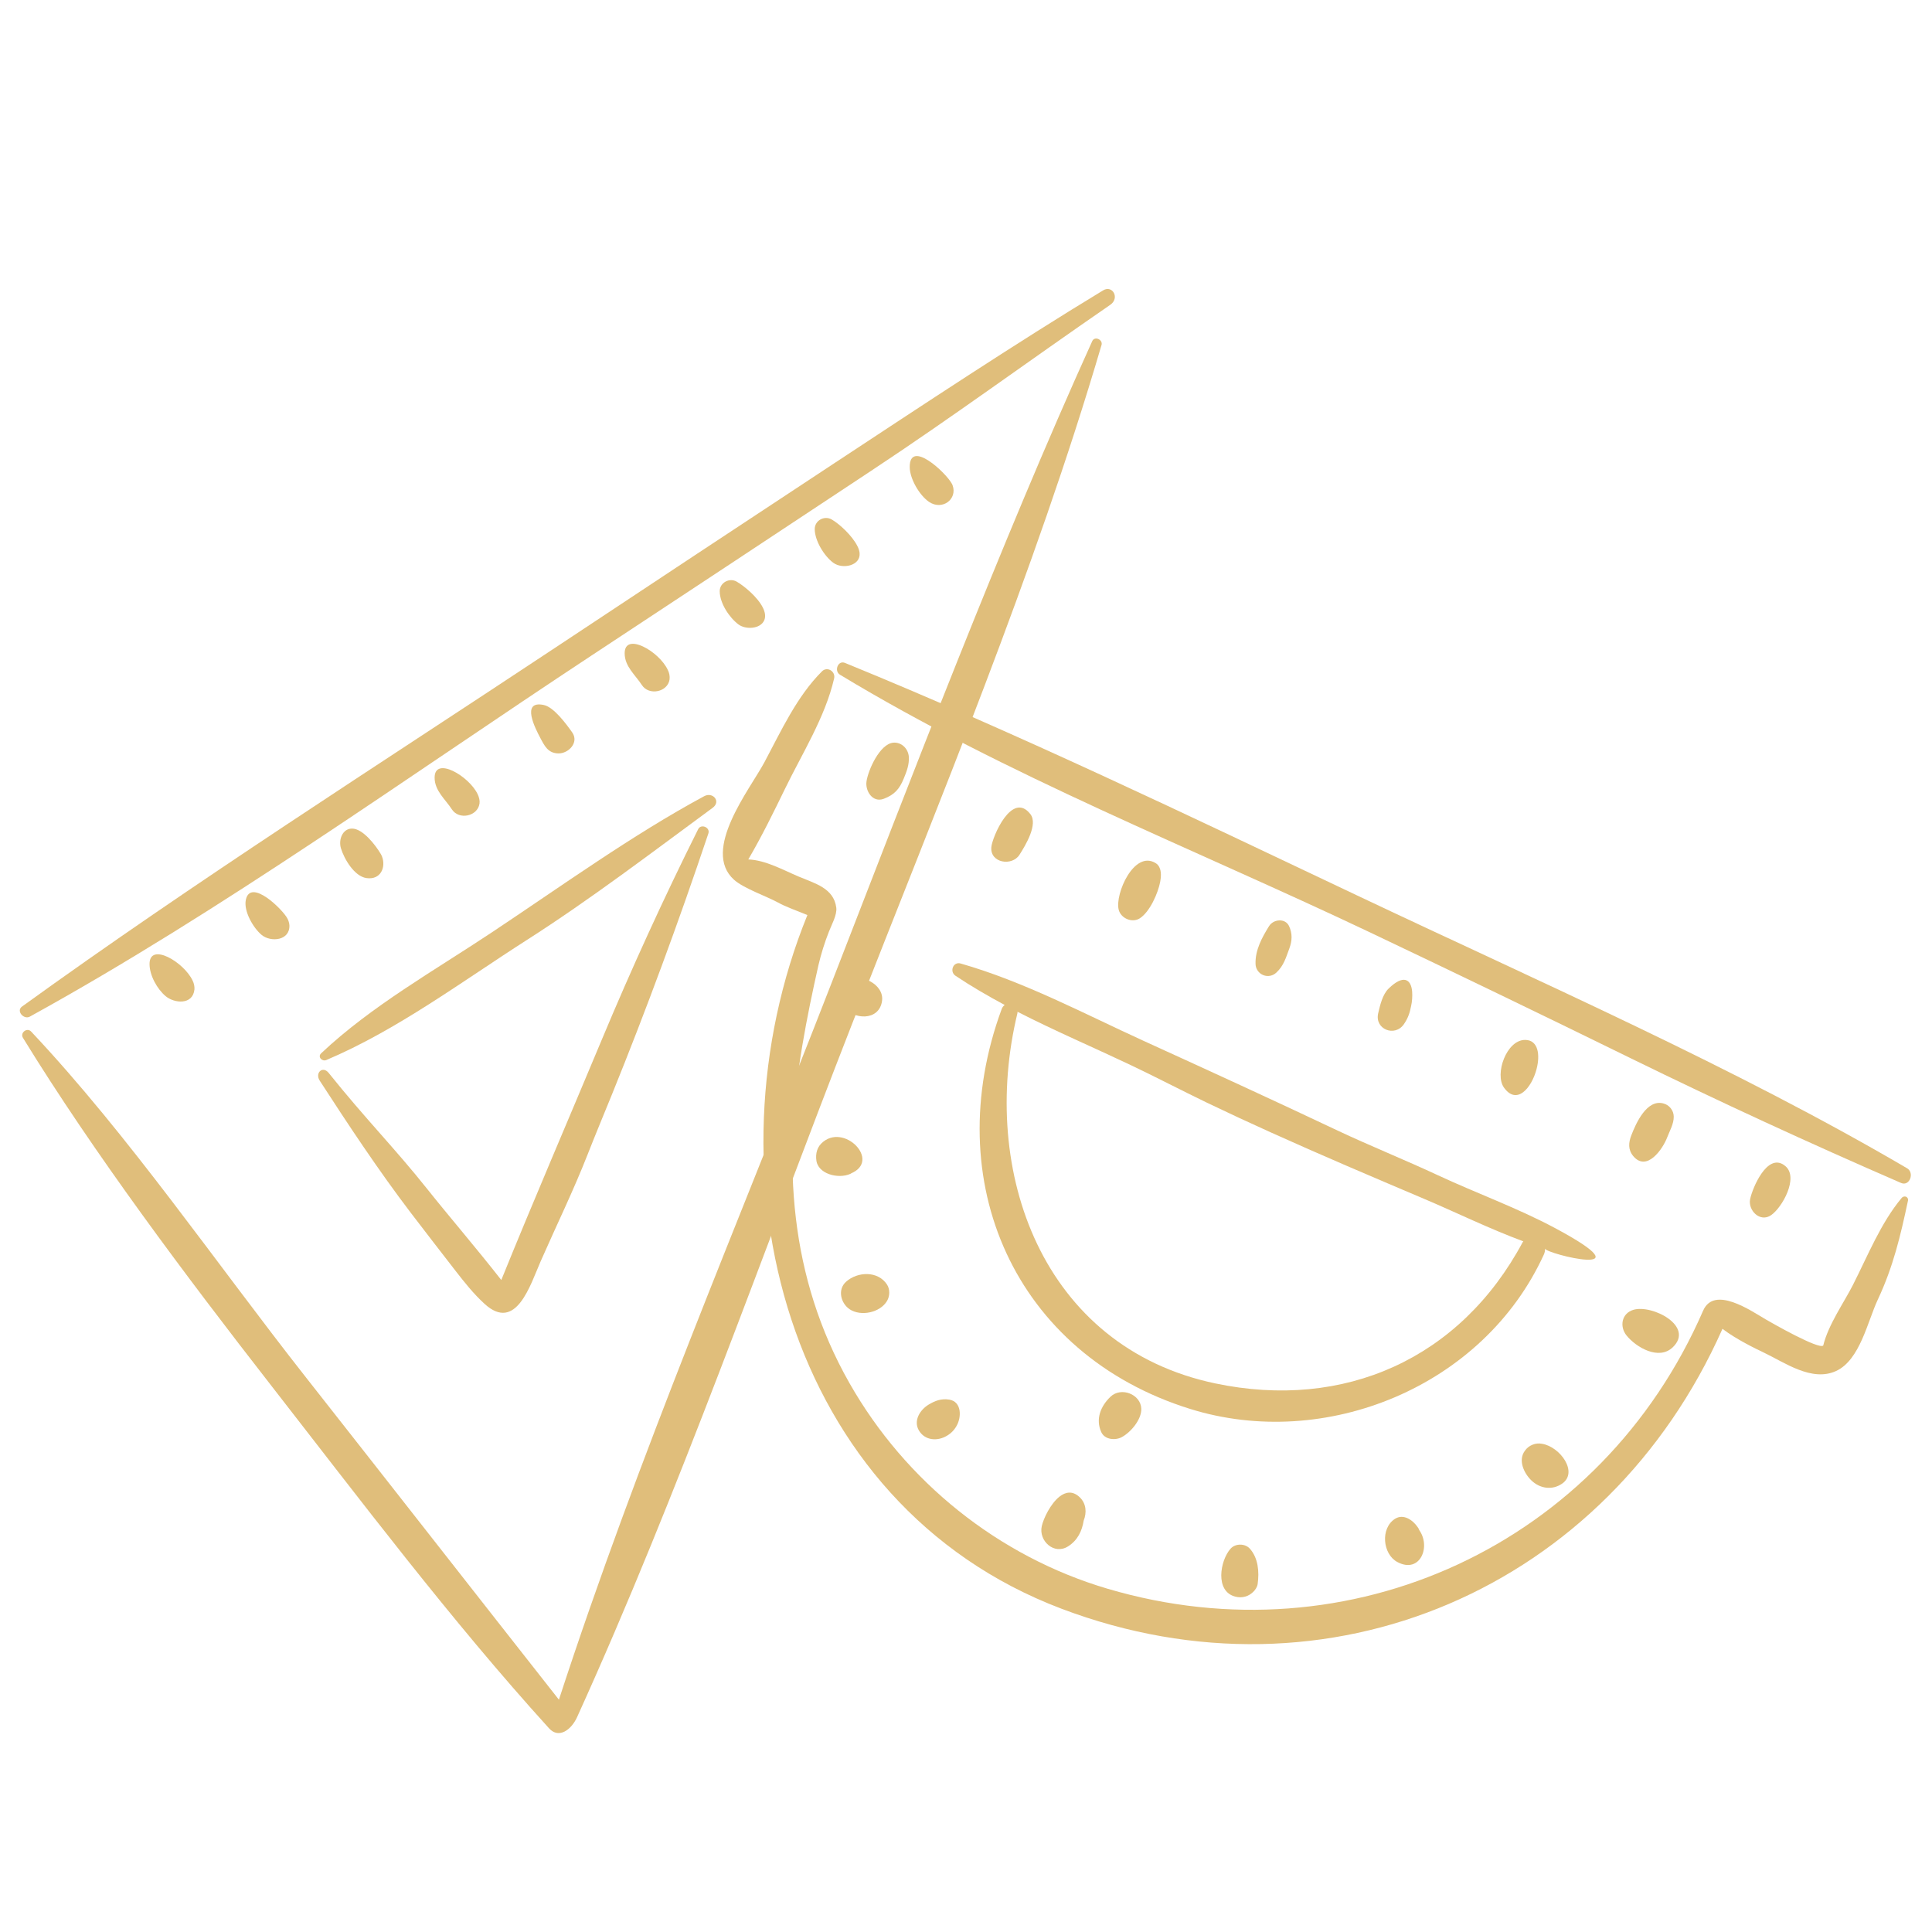 <?xml version="1.0" encoding="UTF-8"?> <svg xmlns="http://www.w3.org/2000/svg" xmlns:xlink="http://www.w3.org/1999/xlink" width="300" zoomAndPan="magnify" viewBox="0 0 224.88 225" height="300" preserveAspectRatio="xMidYMid meet"> <defs> <clipPath id="1c00f1f756"> <path d="M 2 33.145 L 130 33.145 L 130 119 L 2 119 Z M 2 33.145 " clip-rule="nonzero"></path> </clipPath> <clipPath id="20cc7f624b"> <path d="M 97 77 L 222.914 77 L 222.914 138 L 97 138 Z M 97 77 " clip-rule="nonzero"></path> </clipPath> <clipPath id="795c253647"> <path d="M 84 77 L 222.914 77 L 222.914 192 L 84 192 Z M 84 77 " clip-rule="nonzero"></path> </clipPath> </defs> <g clip-path="url(#1c00f1f756)"> <path fill="#e0be7b" d="M 128.418 33.812 C 118.168 40.023 107.359 47.195 97.164 53.906 C 86.285 61.074 75.414 68.258 64.555 75.461 C 43.949 89.121 22.633 102.676 2.508 117.219 C 1.785 117.734 2.715 118.785 3.414 118.395 C 25.793 106.066 47.441 90.438 68.848 76.328 C 79.707 69.172 90.559 62.004 101.41 54.82 C 110.836 48.594 119.598 42.137 129.234 35.504 C 130.391 34.707 129.492 33.16 128.418 33.812 Z M 128.418 33.812 " fill-opacity="1" fill-rule="nonzero"></path> </g> <path fill="#e0be7b" d="M 37.938 123.453 C 46.191 119.957 53.785 114.273 61.324 109.453 C 68.703 104.738 76.098 99.105 82.934 94.078 C 83.949 93.332 82.949 92.188 81.953 92.723 C 73.562 97.242 65.238 103.258 57.191 108.602 C 50.512 113.043 43.195 117.152 37.34 122.668 C 36.898 123.094 37.461 123.656 37.938 123.453 Z M 37.938 123.453 " fill-opacity="1" fill-rule="nonzero"></path> <path fill="#e0be7b" d="M 37.176 125.855 C 40.473 130.945 44.031 136.32 47.766 141.223 C 49.508 143.512 51.246 145.746 53.008 148.023 C 54.055 149.367 55.098 150.684 56.359 151.836 C 60.039 155.215 61.707 149.621 62.898 146.906 C 64.734 142.727 66.727 138.656 68.391 134.406 C 69.305 132.07 70.273 129.762 71.215 127.441 C 75.223 117.551 78.961 107.426 82.438 97.062 C 82.672 96.355 81.578 95.906 81.25 96.562 C 77.289 104.484 73.441 112.902 70.059 121 C 66.254 130.117 62.043 139.879 58.32 149.07 C 55.379 145.309 52.133 141.539 49.738 138.523 C 45.902 133.699 42.5 130.305 38.219 124.953 C 37.516 124.078 36.59 124.953 37.176 125.855 Z M 37.176 125.855 " fill-opacity="1" fill-rule="nonzero"></path> <path fill="#e0be7b" d="M 127.141 39.727 C 116.359 63.551 106.195 90.258 96.711 114.664 C 85.801 142.734 74.375 169.305 65.031 197.945 C 55.379 185.68 45.18 172.625 35.582 160.426 C 25.039 147.027 14.957 132.234 3.566 120.133 C 3.082 119.621 2.254 120.281 2.613 120.867 C 10.891 134.34 21.582 148.594 31.441 161.254 C 41.859 174.625 52.41 188.641 63.887 201.285 C 65.027 202.539 66.48 201.449 67.148 199.977 C 79.055 173.754 88.707 146.016 99.195 119.188 C 109.324 93.277 120.426 66.715 128.223 40.18 C 128.41 39.559 127.426 39.098 127.141 39.727 Z M 127.141 39.727 " fill-opacity="1" fill-rule="nonzero"></path> <path fill="#e0be7b" d="M 22.375 114.207 C 21.375 112.047 17.344 109.668 17.355 112.285 C 17.363 113.602 18.242 115.184 19.23 116.012 C 20.234 116.855 22.398 117.074 22.586 115.223 C 22.605 114.863 22.535 114.527 22.375 114.207 Z M 22.375 114.207 " fill-opacity="1" fill-rule="nonzero"></path> <path fill="#e0be7b" d="M 33.418 106.98 C 32.902 105.953 29.133 102.238 28.574 104.773 C 28.281 106.098 29.441 108.086 30.422 108.891 C 31.48 109.754 33.715 109.559 33.645 107.754 C 33.621 107.48 33.547 107.223 33.418 106.98 Z M 33.418 106.98 " fill-opacity="1" fill-rule="nonzero"></path> <path fill="#e0be7b" d="M 44.434 99.766 C 44.387 99.645 44.332 99.527 44.262 99.414 C 43.691 98.453 42.191 96.473 40.918 96.496 C 39.805 96.516 39.348 97.816 39.645 98.793 C 40.027 100.047 41.207 102.062 42.625 102.262 C 44.297 102.496 44.895 100.98 44.434 99.766 Z M 44.434 99.766 " fill-opacity="1" fill-rule="nonzero"></path> <path fill="#e0be7b" d="M 55.57 92.496 C 54.559 90.363 50.543 88.027 50.555 90.574 C 50.562 92.102 51.805 93.078 52.559 94.25 C 53.395 95.543 55.574 95.066 55.785 93.578 C 55.832 93.246 55.746 92.871 55.57 92.496 Z M 55.57 92.496 " fill-opacity="1" fill-rule="nonzero"></path> <path fill="#e0be7b" d="M 66.574 85.289 C 65.902 84.336 64.441 82.344 63.266 82.102 C 60.547 81.531 62.32 84.91 62.852 85.918 C 63.355 86.863 63.758 87.727 64.98 87.742 C 66.141 87.758 67.41 86.477 66.574 85.289 Z M 66.574 85.289 " fill-opacity="1" fill-rule="nonzero"></path> <path fill="#e0be7b" d="M 77.711 78.02 C 76.711 75.844 72.672 73.551 72.688 76.098 C 72.695 77.625 73.93 78.602 74.691 79.777 C 75.52 81.055 77.707 80.598 77.918 79.125 C 77.957 78.734 77.891 78.367 77.711 78.02 Z M 77.711 78.02 " fill-opacity="1" fill-rule="nonzero"></path> <path fill="#e0be7b" d="M 88.789 70.777 C 88.168 69.516 86.562 68.207 85.723 67.73 C 84.883 67.254 83.75 67.859 83.758 68.859 C 83.766 70.242 84.859 71.902 85.93 72.715 C 86.766 73.348 88.531 73.281 88.961 72.195 C 89.125 71.766 89.035 71.277 88.789 70.777 Z M 88.789 70.777 " fill-opacity="1" fill-rule="nonzero"></path> <path fill="#e0be7b" d="M 99.781 63.574 C 99.176 62.375 97.699 61.008 96.789 60.492 C 95.934 60.012 94.816 60.617 94.824 61.625 C 94.832 62.969 95.918 64.758 96.988 65.543 C 98.062 66.332 100.207 65.891 100.047 64.379 C 100.008 64.094 99.918 63.828 99.781 63.574 Z M 99.781 63.574 " fill-opacity="1" fill-rule="nonzero"></path> <path fill="#e0be7b" d="M 110.809 56.359 C 110.105 55.027 105.871 51.109 105.887 54.391 C 105.887 55.746 107.02 57.691 108.137 58.449 C 109.668 59.484 111.477 58.141 110.875 56.504 C 110.855 56.453 110.832 56.406 110.809 56.359 Z M 110.809 56.359 " fill-opacity="1" fill-rule="nonzero"></path> <path fill="#e0be7b" d="M 111.211 113.633 C 113.047 114.863 114.977 115.98 116.945 117.039 C 116.789 117.156 116.676 117.305 116.605 117.488 C 109.199 137.566 118.129 157.723 138.539 164.082 C 154.277 168.992 172.703 161.523 179.746 146.086 C 179.84 145.875 179.883 145.648 179.875 145.414 C 179.91 146.016 192.332 149.055 180.992 142.996 C 176.598 140.652 171.852 138.949 167.352 136.848 C 163.805 135.188 159.289 133.352 155.742 131.676 C 147.949 127.988 140.973 124.797 133.125 121.219 C 126.16 118.039 119.18 114.312 111.809 112.207 C 110.934 111.965 110.5 113.156 111.211 113.633 Z M 147.879 131.852 C 153.789 134.523 159.762 137.059 165.746 139.598 C 169.5 141.188 173.387 143.102 177.348 144.566 C 177.328 144.598 177.301 144.613 177.281 144.648 C 170.004 158.242 156.496 164.273 141.457 161.109 C 121.348 156.879 113.969 136.441 118.43 117.992 C 118.438 117.938 118.441 117.887 118.438 117.832 C 122.734 120.031 127.211 121.949 131.516 123.988 C 134.52 125.414 137.469 126.957 140.465 128.402 C 142.922 129.582 145.395 130.734 147.879 131.852 Z M 147.879 131.852 " fill-opacity="1" fill-rule="nonzero"></path> <g clip-path="url(#20cc7f624b)"> <path fill="#e0be7b" d="M 222.047 136.062 C 202.043 124.324 179.184 114.328 158.035 104.305 C 138.27 94.941 118.586 85.473 98.336 77.199 C 97.523 76.871 97.055 78.145 97.758 78.574 C 117.125 90.297 138.883 98.805 159.324 108.508 C 169.527 113.355 179.703 118.266 189.848 123.242 C 200.145 128.285 210.641 133.125 221.336 137.766 C 222.34 138.199 222.922 136.582 222.047 136.062 Z M 222.047 136.062 " fill-opacity="1" fill-rule="nonzero"></path> </g> <path fill="#e0be7b" d="M 105.18 90.695 C 105.523 89.859 105.844 89.055 105.781 88.133 C 105.715 87.191 104.922 86.406 103.965 86.492 C 102.398 86.641 101.043 89.676 100.852 91.012 C 100.691 92.105 101.559 93.523 102.863 93.027 C 104.098 92.559 104.684 91.902 105.18 90.695 Z M 105.18 90.695 " fill-opacity="1" fill-rule="nonzero"></path> <path fill="#e0be7b" d="M 118.668 99.547 C 119.379 98.434 120.852 95.996 119.941 94.816 C 117.801 92.062 115.492 97.477 115.391 98.66 C 115.227 100.508 117.797 100.914 118.668 99.547 Z M 118.668 99.547 " fill-opacity="1" fill-rule="nonzero"></path> <path fill="#e0be7b" d="M 134.945 100.973 C 134.848 100.781 134.707 100.629 134.523 100.516 C 132.016 98.977 129.77 104.113 130.219 105.934 C 130.465 106.953 131.793 107.527 132.691 106.941 C 133.863 106.172 134.801 104.016 135.055 102.703 C 135.152 102.176 135.215 101.48 134.945 100.973 Z M 134.945 100.973 " fill-opacity="1" fill-rule="nonzero"></path> <path fill="#e0be7b" d="M 148.586 113.266 C 149.445 112.469 149.699 111.527 150.094 110.465 C 150.43 109.562 150.465 108.715 150.059 107.844 C 149.605 106.891 148.234 107.055 147.742 107.844 C 146.914 109.172 146.109 110.645 146.16 112.258 C 146.164 112.543 146.25 112.801 146.41 113.039 C 146.57 113.273 146.781 113.445 147.043 113.555 C 147.309 113.664 147.578 113.691 147.859 113.641 C 148.137 113.586 148.379 113.461 148.586 113.266 Z M 148.586 113.266 " fill-opacity="1" fill-rule="nonzero"></path> <path fill="#e0be7b" d="M 164.398 115.473 C 164.27 114.023 163.375 113.457 161.66 115.125 C 160.945 115.816 160.66 117.078 160.441 118.016 C 160.016 119.879 162.387 120.801 163.434 119.281 C 163.906 118.594 164.113 117.996 164.273 117.184 C 164.398 116.621 164.438 116.051 164.398 115.473 Z M 164.398 115.473 " fill-opacity="1" fill-rule="nonzero"></path> <path fill="#e0be7b" d="M 178.883 124.523 C 179.324 122.859 179.09 121.121 177.57 121.109 C 175.371 121.086 173.984 125.105 175.086 126.652 C 176.582 128.758 178.309 126.703 178.883 124.523 Z M 178.883 124.523 " fill-opacity="1" fill-rule="nonzero"></path> <path fill="#e0be7b" d="M 189.91 132.254 C 189.602 133.062 189.527 133.887 190.137 134.625 C 191.715 136.531 193.59 133.816 194.105 132.449 C 194.395 131.691 194.871 130.887 194.863 130.051 C 194.859 129.695 194.75 129.375 194.531 129.09 C 194.316 128.805 194.035 128.613 193.691 128.516 C 191.738 127.949 190.465 130.801 189.91 132.254 Z M 189.91 132.254 " fill-opacity="1" fill-rule="nonzero"></path> <path fill="#e0be7b" d="M 207.676 135.66 C 205.719 134.332 204.035 138.336 203.762 139.641 C 203.484 140.949 204.906 142.406 206.199 141.52 C 207.496 140.633 209.434 137.152 207.879 135.816 C 207.816 135.758 207.75 135.707 207.676 135.66 Z M 207.676 135.66 " fill-opacity="1" fill-rule="nonzero"></path> <path fill="#e0be7b" d="M 129.254 162.676 C 128.105 163.785 127.523 165.266 128.184 166.762 C 128.574 167.66 129.793 167.773 130.551 167.383 C 131.621 166.824 132.891 165.324 132.855 164.07 C 132.809 162.379 130.5 161.465 129.254 162.676 Z M 129.254 162.676 " fill-opacity="1" fill-rule="nonzero"></path> <path fill="#e0be7b" d="M 123.328 174.297 C 122.277 175.129 121.469 176.828 121.262 177.742 C 120.887 179.445 122.691 181.121 124.32 180.094 C 125.43 179.395 125.953 178.312 126.145 177.09 C 126.516 176.16 126.453 175.094 125.672 174.359 C 124.855 173.586 124.035 173.742 123.328 174.297 Z M 123.328 174.297 " fill-opacity="1" fill-rule="nonzero"></path> <path fill="#e0be7b" d="M 108.098 163.574 C 107.102 164.168 106.281 165.441 106.953 166.586 C 107.648 167.777 109.121 167.871 110.219 167.207 C 110.699 166.926 111.074 166.543 111.344 166.055 C 111.918 165.07 111.965 163.242 110.496 163 C 109.539 162.844 108.805 163.152 108.098 163.574 Z M 108.098 163.574 " fill-opacity="1" fill-rule="nonzero"></path> <path fill="#e0be7b" d="M 98.477 149.266 C 97.445 150.184 97.859 151.785 98.891 152.477 C 100.199 153.344 102.438 152.875 103.246 151.504 C 103.574 150.945 103.602 150.16 103.246 149.605 C 102.195 147.98 99.812 148.074 98.477 149.266 Z M 98.477 149.266 " fill-opacity="1" fill-rule="nonzero"></path> <path fill="#e0be7b" d="M 95.281 133.926 C 95.312 133.836 95.348 133.746 95.391 133.66 C 95.258 133.941 95.242 133.984 95.281 133.926 Z M 95.281 133.926 " fill-opacity="1" fill-rule="nonzero"></path> <path fill="#e0be7b" d="M 95.594 133.164 C 94.977 133.777 94.871 134.684 95.086 135.504 C 95.074 135.449 95.062 135.395 95.051 135.34 C 95.449 136.895 97.961 137.359 99.215 136.578 C 99.141 136.621 99.066 136.652 98.984 136.68 C 102.664 135.219 98.168 130.621 95.594 133.164 Z M 95.594 133.164 " fill-opacity="1" fill-rule="nonzero"></path> <path fill="#e0be7b" d="M 98.582 114.293 C 97.676 114.949 97.457 115.848 97.902 116.871 C 97.996 117.078 98.48 117.691 98.098 117.164 C 99.289 118.805 102.348 118.949 102.664 116.551 C 102.922 114.59 100.051 113.215 98.582 114.293 Z M 98.582 114.293 " fill-opacity="1" fill-rule="nonzero"></path> <path fill="#e0be7b" d="M 100.223 118.289 C 100.184 118.289 100.16 118.289 100.121 118.281 C 100.387 118.324 100.355 118.312 100.223 118.289 Z M 100.223 118.289 " fill-opacity="1" fill-rule="nonzero"></path> <path fill="#e0be7b" d="M 143.258 180.352 C 142.02 181.734 141.406 185.352 143.816 185.945 C 144.191 186.043 144.562 186.043 144.938 185.945 C 145.574 185.789 146.312 185.152 146.406 184.473 C 146.602 183.062 146.48 181.457 145.496 180.355 C 144.941 179.734 143.812 179.734 143.258 180.352 Z M 143.258 180.352 " fill-opacity="1" fill-rule="nonzero"></path> <path fill="#e0be7b" d="M 165.059 177.875 C 164.488 177.023 163.391 176.258 162.406 176.879 C 160.676 177.977 160.961 180.988 162.664 181.906 C 165.336 183.348 166.676 180.055 165.141 178.082 C 165.168 178.117 165.203 178.152 165.238 178.18 C 165.188 178.074 165.125 177.973 165.059 177.875 Z M 165.059 177.875 " fill-opacity="1" fill-rule="nonzero"></path> <path fill="#e0be7b" d="M 179.535 168.145 C 179.148 168.07 178.773 168.105 178.41 168.254 C 178.043 168.402 177.75 168.637 177.523 168.961 C 176.707 170.062 177.422 171.574 178.277 172.402 C 179.27 173.363 180.699 173.578 181.844 172.797 C 183.793 171.477 181.633 168.488 179.535 168.145 Z M 179.535 168.145 " fill-opacity="1" fill-rule="nonzero"></path> <path fill="#e0be7b" d="M 189.367 155.531 C 190.5 156.93 193.121 158.445 194.734 156.918 C 197.344 154.445 192.316 151.883 190.16 152.543 C 188.781 152.957 188.531 154.496 189.367 155.531 Z M 189.367 155.531 " fill-opacity="1" fill-rule="nonzero"></path> <g clip-path="url(#795c253647)"> <path fill="#e0be7b" d="M 221.398 139.523 C 218.98 142.422 217.484 146.188 215.723 149.66 C 214.691 151.695 212.871 154.254 212.273 156.699 C 211.773 157.199 206.305 154.086 205.543 153.637 C 203.879 152.664 199.578 149.672 198.285 152.641 C 186.414 179.918 157.141 193.363 128.926 185.023 C 116.215 181.27 105.387 172.551 98.867 161.074 C 91.863 148.75 91.062 135.367 93.395 121.66 C 93.918 118.555 94.562 115.477 95.254 112.41 C 95.566 111.078 95.973 109.781 96.473 108.508 C 96.762 107.738 97.445 106.551 97.332 105.695 C 97.031 103.414 94.812 102.875 92.934 102.078 C 91.137 101.316 89.098 100.168 87.086 100.09 C 88.66 97.406 90.094 94.469 91.332 91.922 C 93.352 87.758 96.035 83.543 97.082 79.012 C 97.27 78.195 96.285 77.57 95.668 78.184 C 92.723 81.125 90.914 85.121 88.969 88.762 C 87.281 91.918 81.59 99.023 85.426 102.457 C 86.555 103.469 89.211 104.375 90.527 105.098 C 91.457 105.617 92.746 106.059 93.969 106.566 C 81.73 136.664 91.371 175.152 123.551 187.348 C 154.625 199.117 187.125 184.965 200.539 154.754 C 202.145 155.996 204.672 157.199 205.277 157.484 C 207.75 158.652 210.934 160.984 213.785 159.66 C 216.555 158.371 217.438 153.891 218.625 151.359 C 220.426 147.527 221.277 143.902 222.141 139.836 C 222.242 139.398 221.711 139.148 221.398 139.523 Z M 221.398 139.523 " fill-opacity="1" fill-rule="nonzero"></path> </g> </svg> 